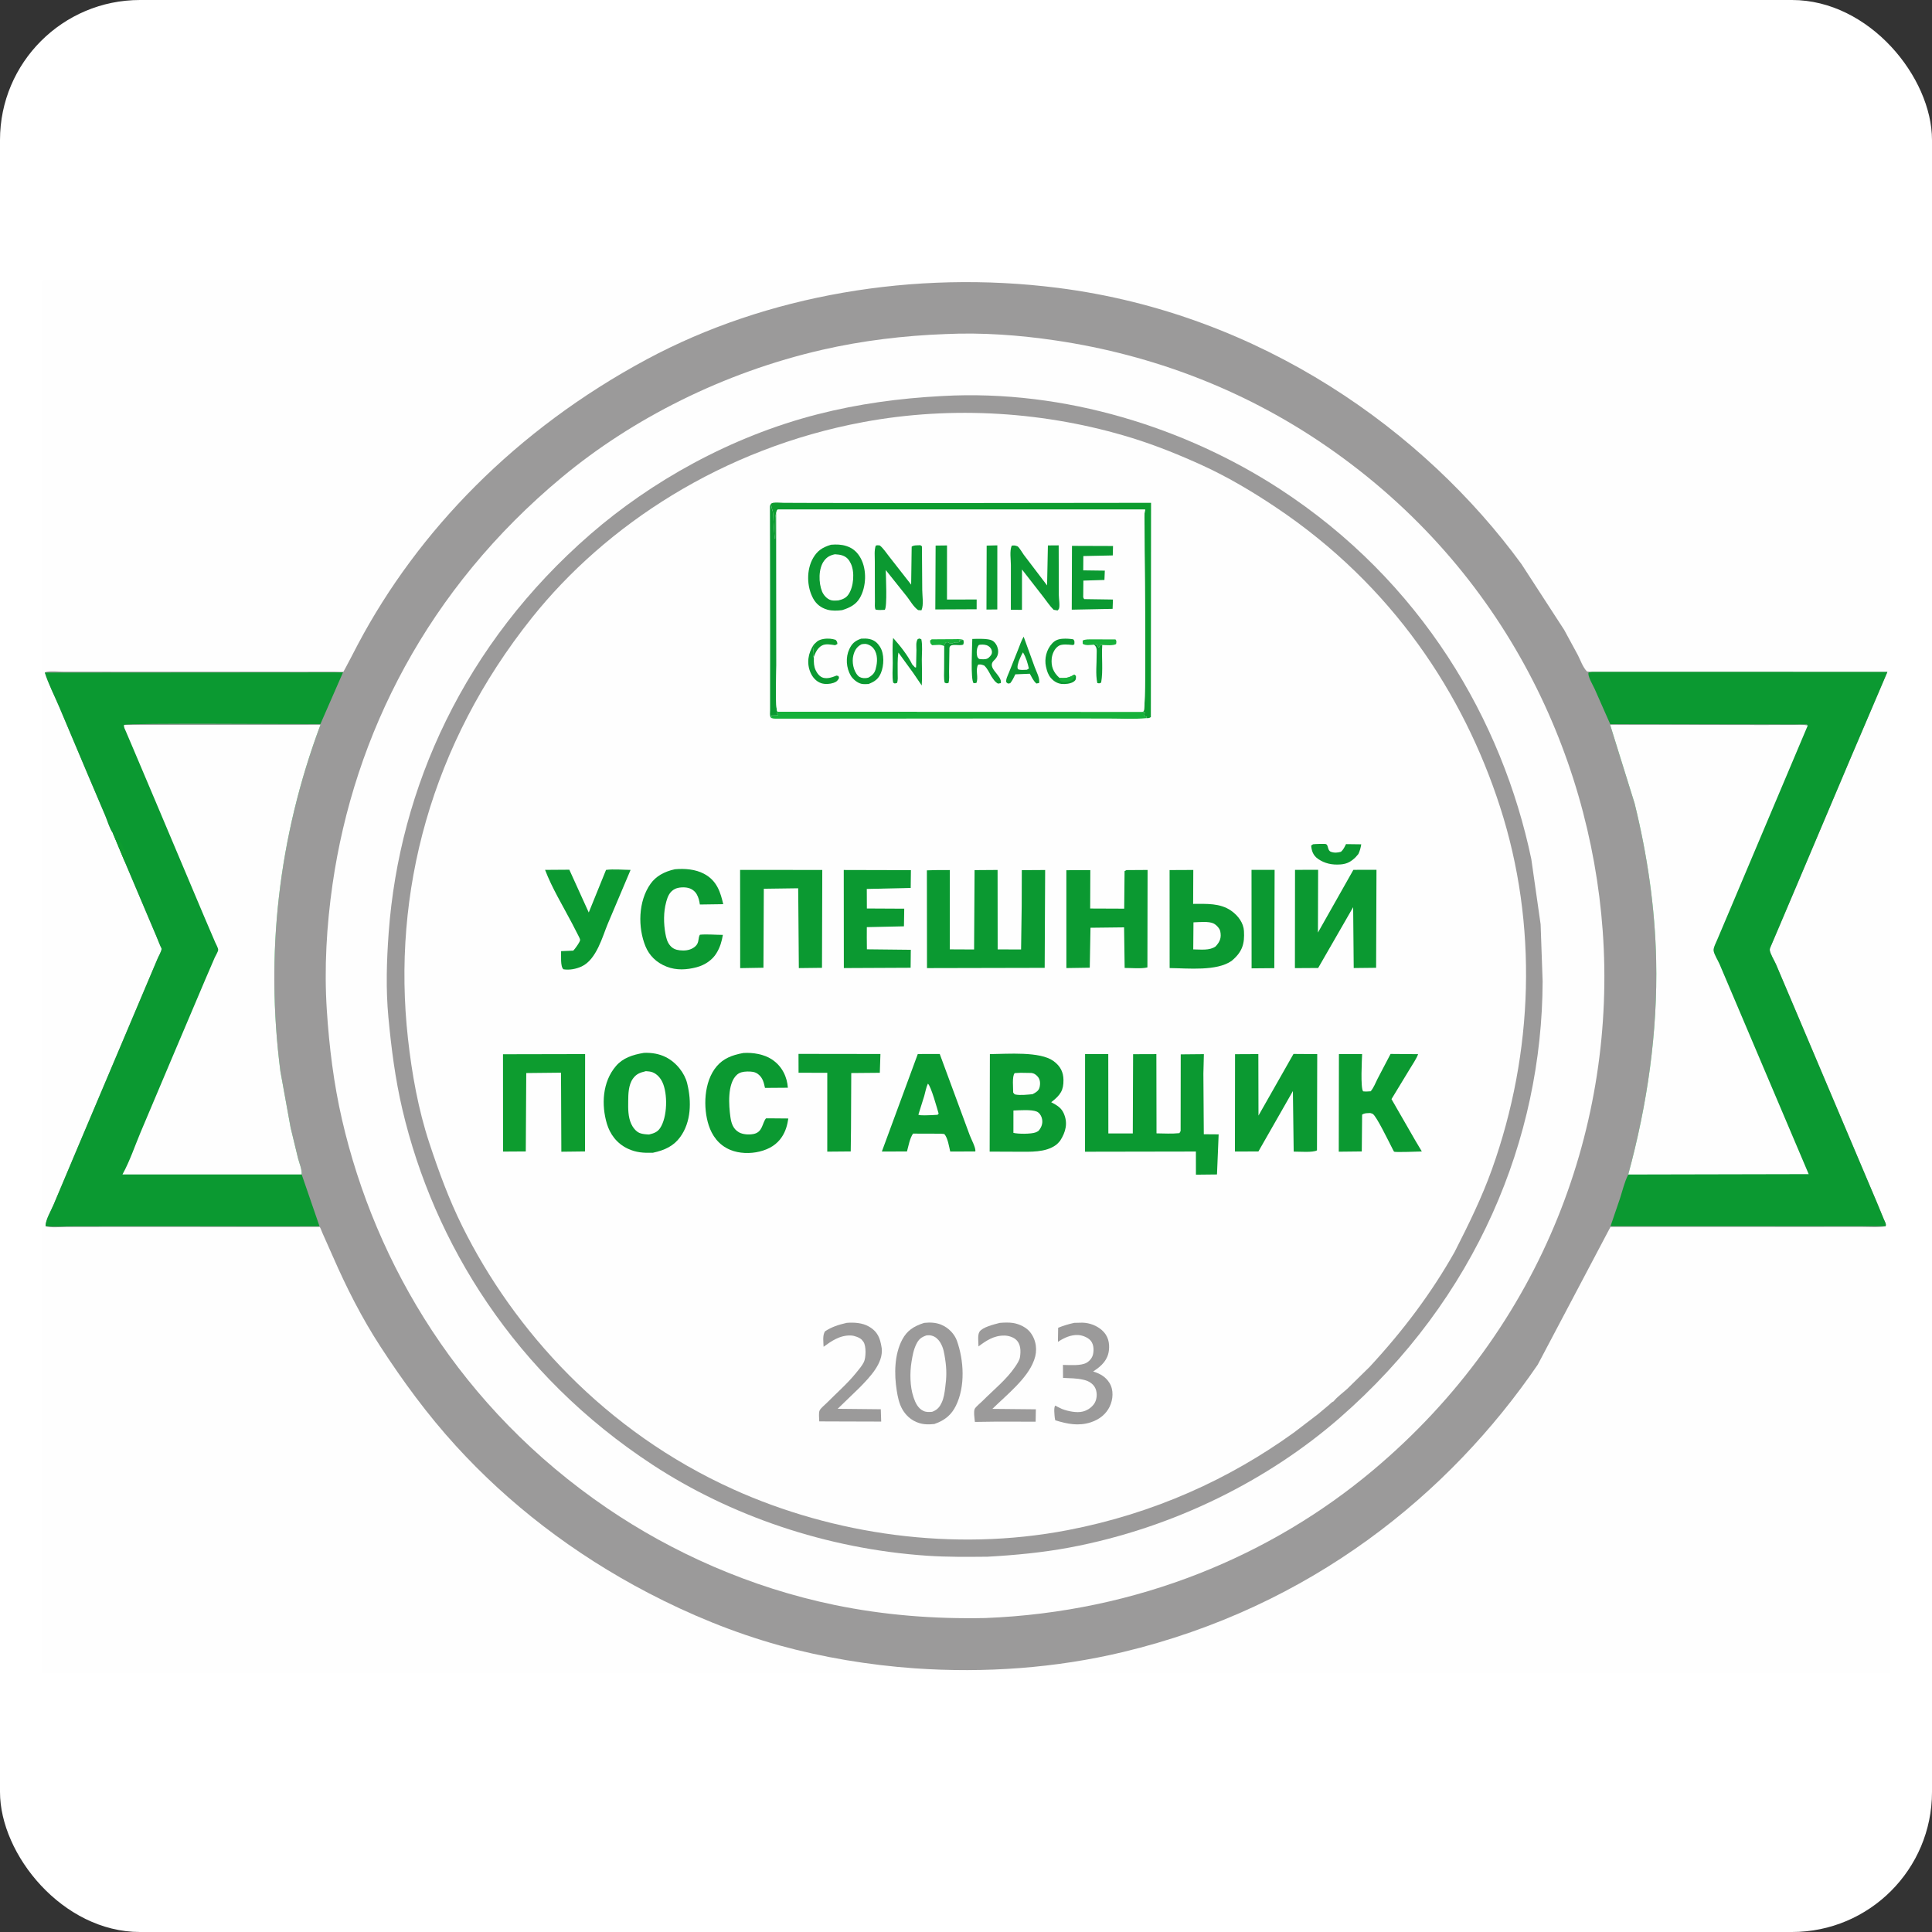 <?xml version="1.0" encoding="UTF-8"?> <svg xmlns="http://www.w3.org/2000/svg" width="69" height="69" viewBox="0 0 69 69" fill="none"><rect x="0" y="0" width="69" height="69" fill="#333333" stroke="none"/><rect width="69" height="69" rx="5" fill="white"></rect><g clip-path="url(#clip0_1291_2)"><path d="M1.5 10H67.5V59.754H1.5V10Z" fill="#FEFEFE"></path><path d="M1.601 24.02C1.629 24.004 1.64 23.996 1.678 23.989C1.843 23.961 2.107 23.988 2.281 23.988L4.017 23.989L10.832 23.991L11.952 23.99C12.003 23.99 12.235 24.003 12.265 23.99C12.276 23.986 12.739 23.094 12.79 22.996C14.923 18.976 18.411 15.349 23.108 12.828C27.361 10.545 32.638 9.628 37.779 10.281C45.053 11.206 50.887 15.421 54.336 20.143L55.864 22.496L56.356 23.403C56.449 23.586 56.526 23.822 56.677 23.981L56.86 23.995L67.407 23.997L66.094 27.072L64.178 31.597L63.484 33.231L63.268 33.738C63.249 33.786 63.2 33.879 63.205 33.925C63.219 34.07 63.37 34.303 63.432 34.448L64.196 36.248L67.033 42.947L67.28 43.545C67.309 43.617 67.38 43.727 67.341 43.794C67.105 43.846 66.752 43.817 66.501 43.818L64.507 43.819L57.518 43.817L54.92 48.737C51.766 53.354 46.817 57.396 40.105 59.002C37.709 59.576 35.165 59.758 32.667 59.583C31.036 59.468 29.383 59.191 27.843 58.766C26.192 58.309 24.619 57.654 23.174 56.902C20.465 55.491 18.156 53.692 16.29 51.647C15.261 50.52 14.39 49.326 13.592 48.1C12.926 47.079 12.371 45.979 11.899 44.899L11.51 44.023C11.496 43.992 11.441 43.836 11.417 43.819C11.407 43.812 11.39 43.82 11.376 43.82L10.087 43.821L3.976 43.82L2.346 43.822C2.157 43.822 1.79 43.856 1.628 43.793C1.621 43.57 1.826 43.237 1.915 43.021L2.826 40.86L5.088 35.513L5.627 34.239C5.664 34.148 5.769 33.976 5.771 33.887C5.771 33.864 5.732 33.797 5.722 33.774L5.581 33.43L4.454 30.769L4.026 29.745C3.906 29.567 3.844 29.329 3.763 29.138L3.14 27.673L2.121 25.259C1.948 24.85 1.733 24.436 1.601 24.02Z" fill="#9B9A9A"></path><path d="M1.601 24.02L12.251 24.012L11.443 25.86C10.582 25.867 4.618 25.815 4.431 25.888L11.446 25.884C9.937 29.919 9.477 34.089 10.014 38.26L10.378 40.267L10.643 41.363C10.687 41.538 10.79 41.768 10.774 41.944L11.412 43.798L4.851 43.795L2.635 43.798C2.314 43.798 1.943 43.825 1.628 43.793C1.621 43.57 1.826 43.237 1.915 43.021L2.826 40.86L5.088 35.513L5.627 34.239C5.664 34.148 5.769 33.976 5.771 33.887C5.771 33.864 5.732 33.797 5.722 33.774L5.581 33.43L4.454 30.769L4.026 29.745C3.906 29.567 3.844 29.329 3.763 29.138L3.14 27.673L2.121 25.259C1.948 24.85 1.733 24.436 1.601 24.02Z" fill="#0B9931"></path><path d="M4.026 29.745L4.065 29.712C4.092 29.749 4.121 29.77 4.118 29.812C4.116 29.849 4.128 29.864 4.144 29.897L4.163 29.94C4.184 29.985 4.209 30.022 4.224 30.068L4.247 30.134L4.271 30.091L4.306 30.076C4.356 30.153 4.385 30.233 4.426 30.312C4.48 30.417 4.495 30.558 4.473 30.668L4.502 30.711L4.454 30.769L4.026 29.745Z" fill="#0D9C2F"></path><path d="M4.431 25.888L11.446 25.884C9.937 29.919 9.477 34.089 10.014 38.26L10.378 40.267L10.643 41.363C10.687 41.538 10.79 41.768 10.774 41.944L4.374 41.944C4.637 41.467 4.812 40.937 5.019 40.444L6.167 37.728L7.345 34.951L7.669 34.199C7.702 34.125 7.789 33.992 7.792 33.922C7.795 33.861 7.711 33.715 7.685 33.653L7.296 32.745L5.566 28.646L4.71 26.624L4.495 26.12C4.464 26.047 4.413 25.966 4.431 25.888Z" fill="#FEFEFE"></path><path d="M56.86 23.995L67.407 23.997L66.094 27.072L64.178 31.597L63.484 33.231L63.268 33.738C63.249 33.786 63.2 33.879 63.205 33.925C63.219 34.07 63.37 34.303 63.432 34.448L64.196 36.248L67.033 42.947L67.28 43.545C67.309 43.617 67.38 43.727 67.341 43.794L57.518 43.794L57.852 42.815C57.946 42.529 58.014 42.222 58.151 41.947C58.836 39.429 59.204 36.866 59.148 34.294C59.108 32.414 58.834 30.541 58.379 28.693L57.504 25.884L59.678 25.886L62.908 25.892L64.026 25.89C64.194 25.889 64.404 25.87 64.563 25.91L64.531 25.873L57.507 25.861L56.952 24.604C56.894 24.475 56.686 24.134 56.736 24.017L56.86 23.995Z" fill="#0B9931"></path><path d="M58.151 41.947C58.836 39.429 59.204 36.866 59.148 34.294C59.108 32.414 58.834 30.541 58.379 28.693L57.504 25.884L59.678 25.886L62.908 25.892L64.026 25.89C64.194 25.889 64.404 25.87 64.563 25.91L61.806 32.436L61.338 33.541C61.296 33.643 61.187 33.848 61.199 33.949C61.216 34.086 61.352 34.293 61.411 34.43L62.023 35.87L64.596 41.933L58.151 41.947Z" fill="#FEFEFE"></path><path d="M33.767 11.931C35.087 11.871 36.407 11.967 37.702 12.159C41.246 12.683 44.418 13.956 47.111 15.759C53.604 20.105 56.772 26.83 57.239 33.237C57.736 40.068 55.176 47.358 49.026 52.517C45.415 55.546 40.641 57.573 35.191 57.787C33.363 57.825 31.578 57.685 29.811 57.321C26.789 56.697 24.004 55.444 21.688 53.867C16.453 50.305 13.409 45.161 12.216 39.991C11.918 38.698 11.757 37.386 11.672 36.076C11.575 34.58 11.663 33.058 11.878 31.57C12.649 26.246 15.261 21.041 20.074 17.041C22.565 14.971 25.817 13.304 29.378 12.49C30.798 12.165 32.285 11.986 33.767 11.931Z" fill="#FEFEFE"></path><path d="M33.646 14.144C38.059 13.895 42.379 15.307 45.675 17.444C50.781 20.756 53.656 25.746 54.69 30.684L55.022 33.011L55.094 35.048C55.075 40.651 52.749 46.366 47.842 50.642C45.326 52.835 41.953 54.564 38.199 55.269C37.241 55.448 36.248 55.543 35.264 55.597C34.553 55.604 33.836 55.61 33.127 55.563C29.487 55.318 26.058 54.114 23.31 52.316C18.39 49.096 15.492 44.399 14.37 39.62C14.114 38.529 13.975 37.433 13.871 36.329C13.777 35.319 13.808 34.312 13.882 33.302C14.263 28.15 16.567 22.999 21.096 19.07C23.244 17.207 26.08 15.594 29.202 14.795C30.655 14.424 32.117 14.224 33.646 14.144Z" fill="#9B9A9A"></path><path d="M47.627 50.05C47.566 50.071 47.509 50.137 47.462 50.177L47.072 50.504L46.219 51.157C43.919 52.818 41.22 54.056 38.121 54.65C34.05 55.429 29.763 54.804 26.192 53.192C21.605 51.121 18.353 47.514 16.509 43.793C16.031 42.829 15.668 41.834 15.338 40.836C14.935 39.62 14.711 38.347 14.571 37.1C13.988 31.878 15.399 26.57 18.997 22.063C21.637 18.757 25.793 16.01 30.834 15.074C34.028 14.48 37.373 14.702 40.414 15.638C41.289 15.908 42.142 16.255 42.95 16.624C43.877 17.049 44.748 17.571 45.558 18.113C49.731 20.902 52.274 24.787 53.576 28.825C54.928 33.015 54.772 37.597 53.287 41.752C52.927 42.762 52.449 43.735 51.952 44.71C51.13 46.169 50.12 47.517 48.917 48.815L48.117 49.6C47.961 49.742 47.75 49.892 47.627 50.05Z" fill="#FEFEFE"></path><path d="M46.894 30.152C46.956 30.143 47.323 30.129 47.361 30.148C47.45 30.193 47.404 30.373 47.533 30.421C47.652 30.466 47.775 30.455 47.89 30.421C47.983 30.342 48.022 30.244 48.072 30.147L48.616 30.154C48.596 30.277 48.569 30.383 48.513 30.501L48.416 30.613C48.266 30.759 48.124 30.855 47.874 30.873C47.566 30.896 47.309 30.836 47.08 30.68C46.891 30.551 46.844 30.384 46.827 30.2L46.894 30.152Z" fill="#0B9931"></path><path d="M27.544 25.642L27.525 25.617C27.485 25.547 27.503 25.45 27.503 25.374V24.831L27.505 22.528L27.501 19.63L27.498 18.093C27.5 18.055 27.514 18.024 27.535 17.99C27.547 18.065 27.557 18.138 27.583 18.212C27.625 18.334 27.617 18.469 27.625 18.595L27.663 19.176C27.666 19.226 27.651 19.21 27.685 19.232L27.688 18.658C27.69 18.544 27.677 18.428 27.726 18.319L27.729 23.762C27.729 24.02 27.678 25.306 27.767 25.419C27.749 25.478 27.756 25.489 27.781 25.548C27.703 25.555 27.633 25.547 27.555 25.554L27.544 25.642Z" fill="#0B9931"></path><path d="M44.697 31.067L45.522 31.066L45.511 34.577L44.7 34.584L44.697 31.067Z" fill="#0B9931"></path><path d="M27.767 25.419L40.789 25.423L40.886 25.44L40.867 25.56C40.927 25.592 40.895 25.58 40.962 25.597L40.945 25.647C40.504 25.692 40.011 25.661 39.563 25.662L36.719 25.66L27.695 25.667C27.635 25.667 27.599 25.659 27.544 25.642L27.555 25.554C27.633 25.547 27.703 25.555 27.781 25.548C27.756 25.489 27.749 25.478 27.767 25.419Z" fill="#16B13A"></path><path d="M30.239 47.245C30.512 47.223 30.801 47.245 31.027 47.374C31.354 47.56 31.43 47.801 31.48 48.093L31.491 48.158C31.544 48.685 31.082 49.168 30.691 49.566L29.917 50.314L31.457 50.33L31.471 50.771L30.101 50.767L29.259 50.764C29.259 50.662 29.231 50.468 29.271 50.376C29.309 50.292 29.459 50.173 29.532 50.1C29.883 49.746 30.266 49.413 30.572 49.035C30.671 48.913 30.788 48.778 30.853 48.645C30.929 48.487 30.939 48.068 30.838 47.925L30.818 47.899L30.776 47.846C30.698 47.769 30.518 47.701 30.389 47.696C29.989 47.681 29.679 47.907 29.414 48.099C29.41 47.943 29.368 47.687 29.466 47.546C29.71 47.388 29.933 47.316 30.239 47.245Z" fill="#9B9A9A"></path><path d="M35.706 47.246C35.856 47.233 36.039 47.226 36.187 47.25C36.422 47.289 36.661 47.415 36.786 47.571C37.018 47.859 37.056 48.241 36.937 48.561L36.921 48.603C36.686 49.235 35.965 49.807 35.442 50.317L36.995 50.332L36.987 50.775L35.62 50.772L34.818 50.783C34.806 50.681 34.764 50.392 34.815 50.31C34.872 50.221 35.009 50.115 35.091 50.033C35.486 49.636 35.954 49.262 36.253 48.816C36.325 48.709 36.415 48.578 36.43 48.458C36.457 48.255 36.465 47.999 36.277 47.837C36.184 47.756 36.017 47.701 35.876 47.699C35.489 47.691 35.2 47.896 34.946 48.087C34.947 47.951 34.904 47.676 34.984 47.559C35.093 47.398 35.492 47.301 35.706 47.246Z" fill="#9B9A9A"></path><path d="M38.364 47.245L38.657 47.238C38.931 47.246 39.171 47.348 39.349 47.501C39.581 47.7 39.634 47.971 39.604 48.226C39.566 48.554 39.366 48.775 39.041 48.981C39.316 49.067 39.496 49.185 39.624 49.391C39.781 49.642 39.754 49.987 39.628 50.243C39.506 50.49 39.286 50.688 38.962 50.795C38.515 50.941 38.113 50.855 37.687 50.724L37.67 50.631C37.662 50.54 37.625 50.258 37.69 50.199L37.768 50.243L37.926 50.319C38.124 50.398 38.451 50.469 38.674 50.412C38.864 50.363 39.021 50.237 39.099 50.1C39.19 49.94 39.193 49.69 39.095 49.534C39.023 49.418 38.895 49.328 38.735 49.287L38.689 49.276C38.465 49.222 38.202 49.222 37.966 49.21L37.962 48.747C38.202 48.75 38.604 48.786 38.807 48.669C38.936 48.594 39.018 48.472 39.04 48.353C39.072 48.187 39.062 47.963 38.905 47.833C38.807 47.751 38.644 47.685 38.498 47.679C38.246 47.668 38.002 47.782 37.819 47.901L37.783 47.924L37.791 47.421C37.98 47.344 38.158 47.291 38.364 47.245Z" fill="#9B9A9A"></path><path d="M28.518 37.639L31.444 37.643L31.422 38.314L30.402 38.323L30.393 40.313L30.383 41.123L29.545 41.13L29.546 38.315L28.52 38.312L28.518 37.639Z" fill="#0B9931"></path><path d="M19.467 31.067L20.333 31.061L21.027 32.589L21.644 31.068C21.913 31.033 22.245 31.065 22.521 31.068L21.705 32.996C21.522 33.431 21.308 34.271 20.769 34.518C20.579 34.604 20.343 34.654 20.124 34.618C20.005 34.524 20.046 34.116 20.039 33.97L20.474 33.951L20.533 33.882C20.584 33.815 20.708 33.647 20.718 33.574C20.722 33.54 20.678 33.462 20.662 33.428L20.437 32.99C20.107 32.359 19.715 31.718 19.467 31.067Z" fill="#0B9931"></path><path d="M32.349 17.968L41.109 17.958L41.102 25.609C41.036 25.651 41.034 25.647 40.945 25.647L40.962 25.597C40.895 25.58 40.927 25.592 40.867 25.56L40.886 25.44L40.789 25.423L40.845 25.399C40.944 25.255 40.881 20.309 40.879 19.703L40.876 18.752C40.875 18.571 40.854 18.378 40.898 18.2L27.774 18.199C27.733 18.248 27.732 18.261 27.726 18.319C27.677 18.428 27.69 18.544 27.688 18.658L27.685 19.232C27.651 19.21 27.666 19.226 27.663 19.176L27.625 18.595C27.617 18.469 27.625 18.334 27.583 18.212C27.557 18.138 27.547 18.065 27.535 17.99C27.568 17.972 27.576 17.965 27.62 17.956C27.716 17.939 27.883 17.957 27.986 17.958L28.737 17.961L32.349 17.968Z" fill="#0D9C2F"></path><path d="M24.102 31.045C24.46 31.012 24.836 31.046 25.138 31.204C25.618 31.454 25.735 31.89 25.83 32.292L24.995 32.304C24.976 32.175 24.952 32.06 24.884 31.94C24.828 31.84 24.722 31.748 24.582 31.712C24.446 31.677 24.241 31.685 24.116 31.743C23.921 31.834 23.848 32.015 23.803 32.176L23.792 32.217C23.693 32.576 23.699 32.989 23.766 33.352C23.793 33.497 23.83 33.654 23.939 33.777C24.024 33.875 24.128 33.923 24.281 33.94C24.451 33.959 24.615 33.94 24.752 33.858C24.903 33.766 24.933 33.67 24.952 33.531C24.959 33.486 24.962 33.453 24.982 33.41L24.998 33.383C25.245 33.358 25.563 33.389 25.817 33.389C25.777 33.624 25.718 33.832 25.584 34.049C25.446 34.273 25.193 34.461 24.88 34.544C24.525 34.638 24.16 34.659 23.816 34.526C23.427 34.377 23.184 34.111 23.055 33.801C22.778 33.13 22.788 32.189 23.236 31.561C23.426 31.295 23.722 31.128 24.102 31.045Z" fill="#0B9931"></path><path d="M26.549 37.607C26.898 37.583 27.292 37.656 27.559 37.831C27.945 38.082 28.112 38.475 28.138 38.848L27.321 38.854C27.281 38.678 27.249 38.497 27.076 38.363C26.963 38.275 26.833 38.265 26.678 38.269C26.539 38.273 26.419 38.298 26.324 38.38C25.966 38.692 26.03 39.494 26.086 39.892C26.113 40.085 26.169 40.316 26.392 40.44C26.531 40.518 26.742 40.532 26.906 40.501C27.241 40.438 27.216 40.117 27.356 39.942L27.459 39.94L28.154 39.946C28.12 40.176 28.062 40.396 27.924 40.605C27.75 40.866 27.493 41.037 27.125 41.127C26.791 41.209 26.4 41.197 26.089 41.07C25.654 40.893 25.426 40.539 25.312 40.191C25.108 39.571 25.131 38.628 25.598 38.081C25.832 37.807 26.139 37.68 26.549 37.607Z" fill="#0B9931"></path><path d="M30.134 31.071L32.533 31.077L32.525 31.712L30.957 31.748L30.96 32.446L32.294 32.453L32.284 33.083L30.958 33.112L30.957 33.486L30.961 33.904L32.529 33.921L32.522 34.563L30.137 34.574L30.134 31.071Z" fill="#0B9931"></path><path d="M32.778 37.644L33.562 37.642L34.634 40.545C34.68 40.673 34.863 41.007 34.832 41.124L33.936 41.126C33.897 40.962 33.85 40.636 33.725 40.501L33.606 40.489L32.608 40.486C32.488 40.666 32.447 40.925 32.392 41.124L31.495 41.126L32.778 37.644Z" fill="#0B9931"></path><path d="M33.138 38.703C33.245 38.771 33.475 39.611 33.523 39.772L33.485 39.814L33.283 39.826C33.178 39.826 32.874 39.851 32.799 39.811L33.009 39.141C33.051 38.994 33.073 38.846 33.138 38.703Z" fill="#FEFEFE"></path><path d="M47.819 37.645L48.647 37.645C48.641 37.827 48.583 38.874 48.684 38.977C48.778 38.987 48.86 38.982 48.954 38.974C49.062 38.843 49.123 38.68 49.195 38.535L49.663 37.641L50.647 37.649C50.578 37.832 50.447 38.012 50.344 38.187L49.696 39.254L50.55 40.738L50.78 41.124C50.639 41.127 49.856 41.16 49.787 41.132C49.781 41.13 49.706 40.976 49.695 40.955C49.595 40.765 49.17 39.883 49.032 39.786C49.006 39.768 48.969 39.763 48.938 39.751C48.815 39.759 48.74 39.746 48.647 39.809L48.635 41.123L47.813 41.132L47.819 37.645Z" fill="#0B9931"></path><path d="M41.771 31.074L42.618 31.07L42.612 32.282C43.106 32.281 43.573 32.252 43.965 32.522C44.232 32.708 44.412 32.973 44.427 33.249C44.451 33.69 44.384 33.987 43.985 34.318C43.451 34.69 42.447 34.582 41.773 34.574L41.771 31.074Z" fill="#0B9931"></path><path d="M42.624 32.941C42.819 32.934 43.178 32.897 43.344 32.982C43.452 33.038 43.561 33.163 43.581 33.261C43.625 33.478 43.58 33.625 43.413 33.802C43.201 33.954 42.891 33.91 42.616 33.907L42.624 32.941Z" fill="#FEFEFE"></path><path d="M17.964 37.652L20.897 37.646L20.893 41.123L20.048 41.133L20.039 38.91L20.035 38.31L18.795 38.323L18.778 41.123L17.966 41.128L17.964 37.652Z" fill="#0D9C2F"></path><path d="M40.231 31.075L40.985 31.07L40.979 34.55C40.773 34.605 40.394 34.568 40.166 34.57L40.146 33.12L38.946 33.134L38.92 34.561L38.085 34.574L38.084 31.079L38.94 31.075L38.935 32.447L40.15 32.452L40.163 31.112L40.231 31.075Z" fill="#0B9931"></path><path d="M26.432 31.068L29.367 31.07L29.357 34.565L28.53 34.575L28.512 32.314L28.506 31.724L27.279 31.741L27.266 34.562L26.435 34.576L26.432 31.068Z" fill="#0B9931"></path><path d="M33.005 47.246C33.214 47.224 33.414 47.231 33.604 47.306C33.885 47.419 34.093 47.652 34.175 47.882C34.425 48.583 34.48 49.513 34.139 50.206C33.988 50.51 33.768 50.721 33.37 50.857C33.179 50.877 33.004 50.879 32.823 50.822C32.537 50.733 32.339 50.533 32.222 50.324C32.108 50.12 32.06 49.878 32.026 49.661C31.935 49.088 31.935 48.379 32.227 47.835C32.388 47.535 32.617 47.369 33.005 47.246Z" fill="#9B9A9A"></path><path d="M33.091 47.692C33.158 47.684 33.211 47.685 33.275 47.702C33.412 47.737 33.507 47.833 33.568 47.927C33.697 48.126 33.721 48.322 33.755 48.538C33.813 48.904 33.808 49.199 33.757 49.565C33.733 49.742 33.711 49.922 33.633 50.091C33.565 50.238 33.483 50.352 33.291 50.422C33.181 50.43 33.087 50.438 32.988 50.394C32.783 50.303 32.691 50.092 32.635 49.928L32.623 49.891C32.496 49.518 32.492 49.019 32.554 48.638C32.59 48.42 32.626 48.202 32.73 47.996C32.807 47.842 32.891 47.758 33.091 47.692Z" fill="#FEFEFE"></path><path d="M46.251 31.066L47.076 31.065L47.069 33.306L48.335 31.066L49.16 31.064L49.147 34.564L48.347 34.573L48.327 32.399L47.077 34.571L46.247 34.576L46.251 31.066Z" fill="#0B9931"></path><path d="M44.109 37.65L44.941 37.646L44.946 39.842L46.196 37.641L47.044 37.647L47.035 41.084C46.896 41.169 46.399 41.127 46.203 41.129L46.175 38.966L44.943 41.124L44.105 41.126L44.109 37.65Z" fill="#0B9931"></path><path d="M35.353 37.647C35.993 37.641 37.139 37.544 37.623 37.893C37.882 38.081 37.978 38.304 37.981 38.568C37.986 38.933 37.88 39.106 37.543 39.365C37.758 39.477 37.902 39.566 37.989 39.759C38.145 40.105 38.066 40.426 37.86 40.744C37.815 40.796 37.77 40.85 37.711 40.893C37.34 41.164 36.805 41.134 36.329 41.133L35.345 41.129L35.353 37.647Z" fill="#0B9931"></path><path d="M36.453 38.314L36.836 38.32C36.932 38.332 36.987 38.375 37.043 38.431C37.156 38.543 37.159 38.696 37.128 38.83C37.098 38.956 37.01 39.007 36.877 39.078C36.703 39.095 36.446 39.123 36.275 39.092C36.22 39.083 36.213 39.053 36.185 39.019C36.188 38.873 36.139 38.424 36.24 38.325L36.453 38.314Z" fill="#FEFEFE"></path><path d="M36.194 39.661C36.407 39.654 36.839 39.62 37.023 39.698C37.119 39.738 37.176 39.832 37.202 39.91C37.258 40.08 37.215 40.242 37.091 40.387C37.06 40.408 37.027 40.428 36.989 40.442C36.823 40.504 36.367 40.504 36.193 40.459L36.194 39.661Z" fill="#FEFEFE"></path><path d="M23.002 37.602C23.277 37.592 23.538 37.636 23.771 37.751C24.169 37.948 24.455 38.34 24.541 38.688L24.55 38.727C24.695 39.328 24.691 40.069 24.288 40.615C24.063 40.92 23.756 41.077 23.316 41.17C22.981 41.179 22.72 41.163 22.428 41.027C22.011 40.833 21.779 40.484 21.674 40.131C21.479 39.476 21.504 38.645 22.002 38.069C22.241 37.791 22.584 37.669 23.002 37.602Z" fill="#0B9931"></path><path d="M23.067 38.256C23.145 38.262 23.231 38.267 23.302 38.294C23.477 38.362 23.592 38.511 23.656 38.646C23.852 39.057 23.839 39.901 23.572 40.294C23.483 40.425 23.361 40.476 23.181 40.518C23.073 40.513 22.945 40.505 22.847 40.466C22.704 40.409 22.595 40.252 22.544 40.14C22.428 39.884 22.433 39.598 22.436 39.331C22.439 39.077 22.441 38.751 22.606 38.521C22.722 38.361 22.841 38.31 23.067 38.256Z" fill="#FEFEFE"></path><path d="M33.391 31.075L33.923 31.073L33.921 33.906L34.789 33.91L34.806 31.076L35.628 31.07L35.631 33.907L36.467 33.91L36.489 32.362L36.493 31.077L37.327 31.072L37.31 34.566L33.107 34.575L33.103 31.084L33.391 31.075Z" fill="#0B9931"></path><path d="M42.978 38.344L42.993 40.509L43.523 40.513L43.464 41.945L42.712 41.953L42.711 41.126L38.751 41.133L38.753 37.647H39.581L39.584 40.48L40.457 40.48L40.468 37.65L41.299 37.647L41.304 40.477C41.572 40.48 41.856 40.498 42.122 40.469L42.165 40.394L42.169 37.656L42.996 37.648L42.978 38.344Z" fill="#0B9931"></path><path d="M27.726 18.319C27.732 18.261 27.733 18.248 27.774 18.199L40.898 18.2C40.854 18.378 40.875 18.571 40.876 18.752L40.879 19.703C40.881 20.309 40.944 25.255 40.845 25.399L40.789 25.423L27.768 25.419C27.678 25.306 27.729 24.02 27.729 23.762L27.726 18.319Z" fill="#FEFEFE"></path><path d="M33.721 23.072C33.643 23.042 33.601 23.028 33.51 23.032L33.291 23.042C33.215 22.976 33.225 22.961 33.218 22.876L33.275 22.833L34.039 22.828C34.161 22.827 34.29 22.813 34.402 22.854L34.247 22.867L34.291 22.912C34.234 22.942 34.247 22.944 34.178 22.942C34.103 22.94 34.077 22.953 34.014 22.976C33.973 22.99 33.988 22.985 33.932 22.985L33.86 22.938L33.783 22.942C33.746 22.993 33.727 23.014 33.721 23.072Z" fill="#16B13A"></path><path d="M29.066 23.017L29.188 22.905C29.3 22.823 29.488 22.8 29.639 22.81C29.71 22.815 29.777 22.832 29.843 22.851C29.897 22.911 29.899 22.926 29.908 22.999L29.827 23.043C29.675 23.022 29.49 22.981 29.354 23.055C29.184 23.147 29.116 23.331 29.06 23.475C29.001 23.373 29.076 23.144 29.066 23.017Z" fill="#0D9C2F"></path><path d="M39.072 23.025C38.928 23.031 38.78 23.066 38.668 22.993L38.667 22.876C38.772 22.827 38.886 22.836 39.008 22.834L39.837 22.837C39.89 22.895 39.867 22.934 39.861 23.002C39.756 23.064 39.496 23.04 39.366 23.035L39.338 23.031L39.302 23.022L39.27 23.076L39.254 23.119L39.23 23.12L39.165 23.003L39.072 23.025Z" fill="#16B13A"></path><path d="M39.072 23.025L39.165 23.003L39.23 23.12L39.254 23.119L39.27 23.076L39.302 23.022L39.338 23.031L39.366 23.035C39.336 23.478 39.403 23.938 39.327 24.379C39.256 24.407 39.274 24.412 39.19 24.394C39.12 24.078 39.171 23.7 39.166 23.376C39.165 23.25 39.194 23.116 39.072 23.025Z" fill="#0B9931"></path><path d="M34.402 22.854C34.424 22.92 34.423 22.955 34.401 23.021C34.258 23.081 33.976 22.968 33.916 23.108L33.908 23.139L33.895 23.987C33.893 24.116 33.913 24.27 33.873 24.394C33.796 24.405 33.799 24.41 33.736 24.377C33.703 24.217 33.719 24.046 33.719 23.885L33.722 23.087L33.721 23.072C33.727 23.014 33.746 22.993 33.783 22.942L33.86 22.938L33.932 22.985C33.988 22.985 33.973 22.99 34.014 22.976C34.077 22.953 34.103 22.94 34.178 22.942C34.247 22.944 34.234 22.942 34.291 22.912L34.247 22.867L34.402 22.854Z" fill="#0B9931"></path><path d="M29.066 23.017C29.076 23.144 29.001 23.373 29.06 23.475C29.071 23.498 29.069 23.487 29.067 23.514C29.062 23.654 29.066 23.799 29.129 23.932C29.174 24.029 29.268 24.176 29.412 24.209C29.56 24.242 29.708 24.195 29.836 24.143L29.875 24.127L29.947 24.145L29.967 24.212C29.926 24.296 29.886 24.348 29.773 24.387C29.641 24.433 29.469 24.444 29.333 24.401C29.137 24.338 29.011 24.17 28.948 24.024C28.802 23.689 28.857 23.328 29.066 23.017Z" fill="#0B9931"></path><path d="M38.426 24.142C38.426 24.228 38.44 24.282 38.345 24.346C38.236 24.419 38.044 24.442 37.903 24.425C37.747 24.406 37.616 24.313 37.533 24.216C37.435 24.102 37.392 23.968 37.363 23.835L37.355 23.8C37.297 23.531 37.367 23.203 37.579 22.978C37.675 22.875 37.78 22.826 37.948 22.813C38.078 22.803 38.204 22.813 38.331 22.833C38.39 22.894 38.371 22.936 38.37 23.009C38.309 23.042 38.34 23.039 38.288 23.034C38.152 23.02 37.933 22.997 37.819 23.062C37.655 23.156 37.575 23.37 37.561 23.52C37.536 23.787 37.608 24.008 37.843 24.215C38.061 24.22 38.154 24.216 38.335 24.111L38.367 24.092L38.426 24.142Z" fill="#0B9931"></path><path d="M37.843 24.215C38.061 24.22 38.154 24.216 38.335 24.111L38.367 24.092L38.426 24.142L38.372 24.167C38.351 24.229 38.345 24.262 38.27 24.302C38.193 24.344 38.043 24.374 37.95 24.354C37.897 24.343 37.888 24.326 37.854 24.297L37.843 24.215Z" fill="#16B13A"></path><path d="M32.578 23.728L32.679 23.837L32.717 23.835L32.73 23.215C32.73 23.09 32.703 22.939 32.776 22.824L32.84 22.804L32.905 22.833C32.953 23.06 32.922 23.319 32.922 23.55C32.921 23.858 32.942 24.174 32.919 24.481L32.612 24.03L32.086 23.306C32.047 23.554 32.062 23.81 32.06 24.06C32.06 24.168 32.077 24.291 32.035 24.394L31.954 24.41L31.899 24.382C31.857 24.153 31.885 23.911 31.884 23.68C31.883 23.377 31.862 23.086 31.898 22.784C32.144 23.056 32.43 23.42 32.578 23.728Z" fill="#0B9931"></path><path d="M36.369 23.179C36.427 23.032 36.477 22.878 36.559 22.738L36.953 23.823C37.013 23.987 37.147 24.225 37.11 24.394L37.014 24.411C36.903 24.317 36.846 24.177 36.779 24.062L36.262 24.083C36.208 24.191 36.16 24.304 36.078 24.402L35.998 24.413L35.942 24.37C35.909 24.274 35.995 24.119 36.032 24.023L36.369 23.179Z" fill="#0B9931"></path><path d="M36.388 23.606C36.432 23.502 36.473 23.398 36.535 23.299C36.647 23.488 36.699 23.673 36.746 23.876L36.675 23.92C36.578 23.923 36.433 23.942 36.353 23.898C36.317 23.805 36.363 23.7 36.388 23.606Z" fill="#FEFEFE"></path><path d="M35.238 19.486L35.619 19.477L35.618 21.766L35.231 21.77L35.238 19.486Z" fill="#0B9931"></path><path d="M34.725 22.82C34.901 22.815 35.291 22.799 35.435 22.876C35.556 22.941 35.623 23.083 35.642 23.19C35.666 23.331 35.629 23.468 35.508 23.577C35.205 23.852 35.801 24.114 35.744 24.397L35.644 24.415C35.527 24.353 35.471 24.247 35.405 24.154C35.332 24.023 35.269 23.881 35.151 23.769C35.058 23.735 35.041 23.725 34.935 23.734C34.822 23.934 34.957 24.186 34.871 24.391L34.774 24.4C34.654 24.288 34.723 23.045 34.725 22.82Z" fill="#0B9931"></path><path d="M34.959 23.034L35.005 23.025C35.111 23.015 35.217 23.022 35.301 23.074C35.374 23.12 35.415 23.188 35.425 23.258C35.44 23.358 35.384 23.422 35.304 23.495L35.254 23.524C35.178 23.557 35.049 23.546 34.967 23.534C34.938 23.507 34.914 23.483 34.904 23.448C34.869 23.335 34.874 23.132 34.959 23.034Z" fill="#FEFEFE"></path><path d="M33.415 19.485L33.822 19.48L33.821 21.413L34.881 21.41L34.88 21.759L33.404 21.766L33.415 19.485Z" fill="#0B9931"></path><path d="M30.757 22.809C30.861 22.803 30.956 22.801 31.057 22.824C31.242 22.866 31.343 22.969 31.426 23.097C31.591 23.352 31.572 23.776 31.46 24.039C31.377 24.234 31.261 24.335 31.018 24.429C30.939 24.432 30.847 24.439 30.77 24.423C30.609 24.389 30.452 24.243 30.386 24.133C30.22 23.853 30.195 23.475 30.332 23.185C30.42 22.999 30.516 22.891 30.757 22.809Z" fill="#0B9931"></path><path d="M30.771 23.009C30.808 23.004 30.867 22.993 30.907 22.996C30.994 23.004 31.084 23.05 31.141 23.1C31.336 23.274 31.343 23.561 31.301 23.775C31.263 23.97 31.231 24.079 31.016 24.2C30.974 24.21 30.954 24.217 30.907 24.219C30.808 24.225 30.708 24.199 30.649 24.139C30.473 23.96 30.42 23.63 30.476 23.41C30.516 23.25 30.585 23.102 30.771 23.009Z" fill="#FEFEFE"></path><path d="M38.285 19.495L39.751 19.5L39.742 19.837L38.691 19.859L38.687 20.37L39.458 20.38L39.444 20.713L38.692 20.736L38.687 21.254C38.687 21.316 38.675 21.343 38.722 21.397L39.748 21.412L39.736 21.745L38.277 21.774L38.285 19.495Z" fill="#0B9931"></path><path d="M31.276 19.487C31.341 19.468 31.356 19.472 31.422 19.481C31.56 19.594 31.647 19.742 31.753 19.873L32.541 20.88L32.56 19.523C32.632 19.465 32.768 19.478 32.873 19.472L32.926 19.511L32.937 21.071C32.938 21.277 32.995 21.603 32.91 21.795C32.872 21.797 32.827 21.791 32.789 21.789C32.619 21.664 32.514 21.466 32.395 21.312L31.634 20.359C31.638 20.585 31.691 21.663 31.6 21.78C31.49 21.784 31.375 21.795 31.269 21.77C31.232 21.685 31.247 21.578 31.247 21.489L31.245 21.017L31.243 20.038C31.243 19.858 31.219 19.662 31.276 19.487Z" fill="#0B9931"></path><path d="M36.133 19.487C36.163 19.484 36.211 19.478 36.24 19.482C36.25 19.483 36.327 19.503 36.34 19.511C36.405 19.552 36.515 19.75 36.564 19.814L37.396 20.908L37.425 19.48L37.81 19.477L37.815 21.256C37.815 21.378 37.861 21.644 37.817 21.746C37.808 21.767 37.786 21.783 37.771 21.802L37.63 21.778C37.489 21.639 37.385 21.474 37.266 21.323L36.5 20.339L36.499 21.78L36.102 21.778L36.103 20.185C36.103 19.984 36.052 19.674 36.133 19.487Z" fill="#0B9931"></path><path d="M29.679 19.455C29.874 19.439 30.046 19.443 30.23 19.502C30.485 19.582 30.64 19.752 30.741 19.94C30.962 20.348 30.942 20.96 30.705 21.361C30.572 21.585 30.366 21.701 30.075 21.791C29.908 21.813 29.714 21.82 29.553 21.775C29.307 21.705 29.151 21.567 29.049 21.388C28.809 20.962 28.794 20.348 29.044 19.922C29.186 19.681 29.357 19.551 29.679 19.455Z" fill="#0B9931"></path><path d="M29.819 19.795C29.908 19.802 29.999 19.808 30.081 19.836C30.251 19.894 30.324 19.998 30.386 20.126C30.53 20.422 30.494 20.96 30.297 21.238C30.214 21.355 30.103 21.406 29.94 21.444C29.86 21.448 29.762 21.458 29.686 21.437C29.524 21.394 29.408 21.241 29.36 21.126C29.235 20.823 29.22 20.299 29.441 20.016C29.536 19.895 29.641 19.832 29.819 19.795Z" fill="#FEFEFE"></path></g><defs><clipPath id="clip0_1291_2"><rect width="66" height="49.754" fill="white" transform="translate(1.5 10)"></rect></clipPath></defs></svg> 